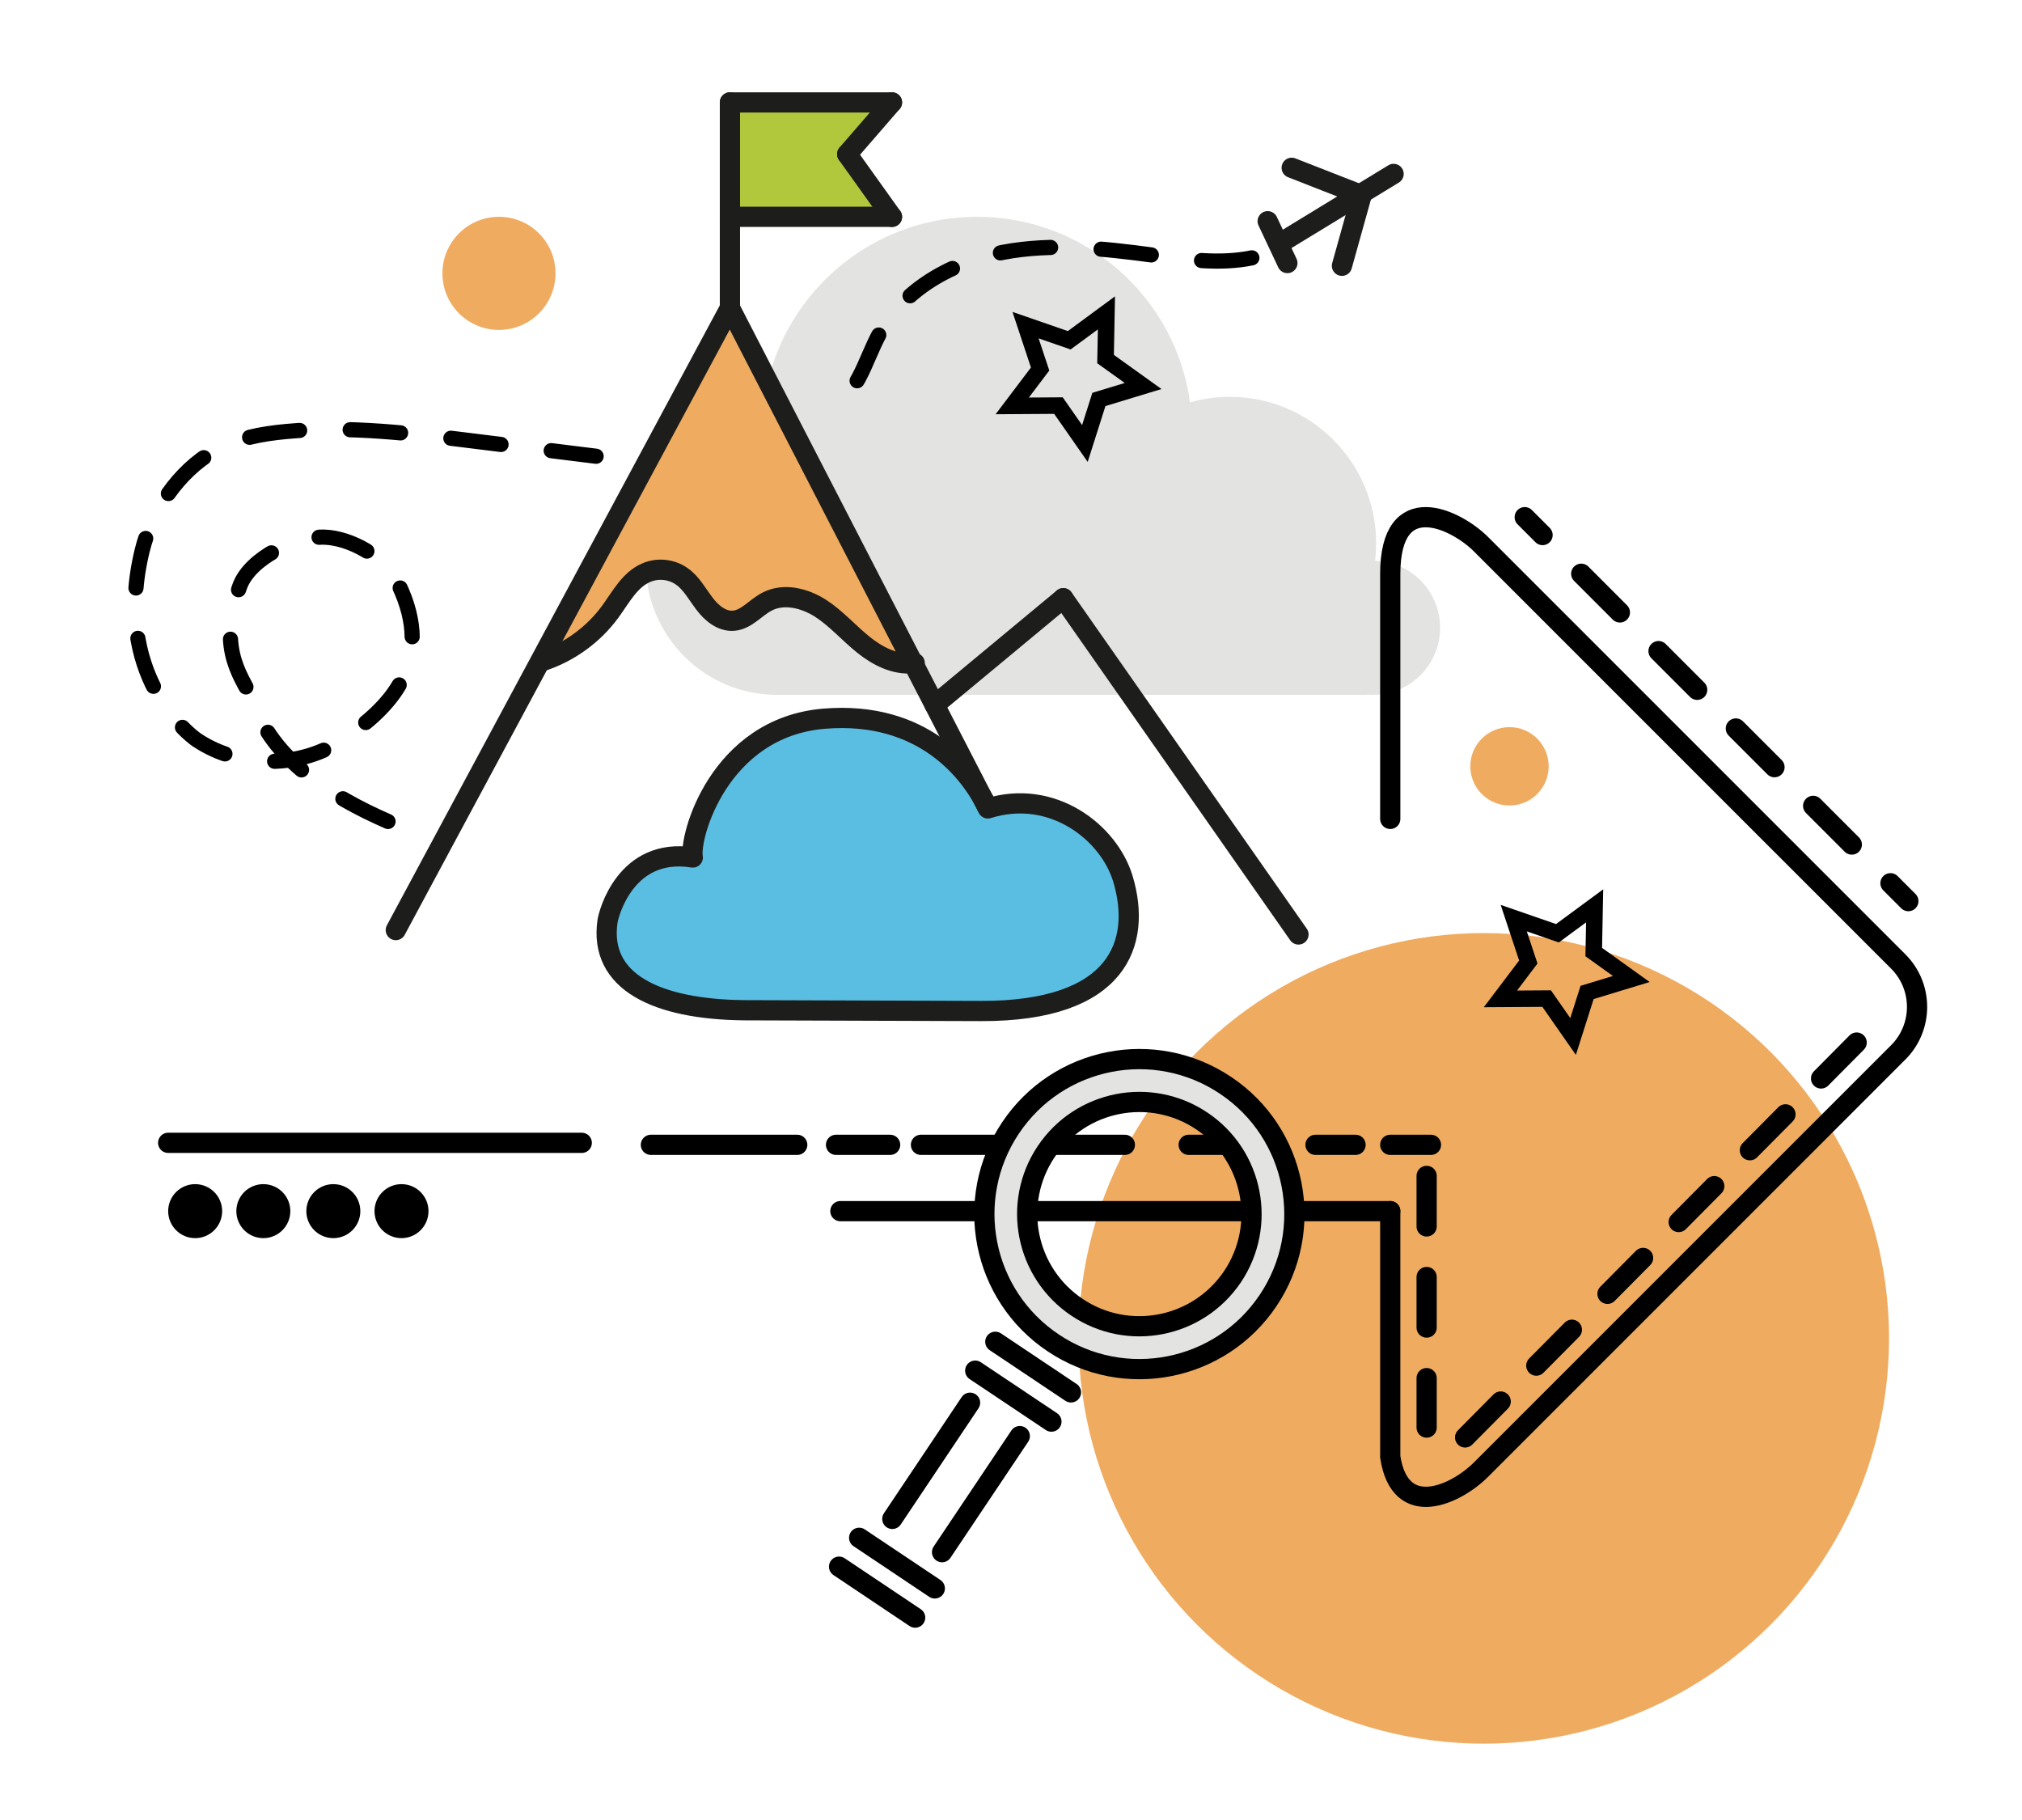 <?xml version="1.0" encoding="utf-8"?>
<!-- Generator: Adobe Illustrator 15.0.2, SVG Export Plug-In . SVG Version: 6.00 Build 0)  -->
<!DOCTYPE svg PUBLIC "-//W3C//DTD SVG 1.1//EN" "http://www.w3.org/Graphics/SVG/1.1/DTD/svg11.dtd">
<svg version="1.1" id="レイヤー_1" xmlns="http://www.w3.org/2000/svg" xmlns:xlink="http://www.w3.org/1999/xlink" x="0px"
	 y="0px" width="200px" height="180px" viewBox="0 0 200 180" enable-background="new 0 0 200 180" xml:space="preserve">
<g>
	<g>
		<g>
			<path fill="#E3E3E2" d="M129.465,68.718h5.771c0.004-0.01,0.008-0.02,0.012-0.028c0.184,0.017,0.371,0.028,0.559,0.028
				c3.666,0,6.635-2.971,6.635-6.636c0-3.597-2.861-6.519-6.432-6.626c0.065-0.564,0.109-1.135,0.109-1.715
				c0-8.004-6.486-14.496-14.494-14.496c-1.358,0-2.671,0.201-3.919,0.551c-1.419-10.364-10.302-18.354-21.064-18.354
				c-11.749,0-21.268,9.525-21.268,21.263c0,0.05,0.002,0.097,0.002,0.145c-6.468,0.738-11.497,6.223-11.497,12.89
				c0,7.166,5.812,12.98,12.98,12.98H129.465z"/>
		</g>
	</g>
	<g>
		<circle fill="#EFAC61" cx="146.766" cy="132.367" r="40.085"/>
	</g>
	<g>
		<g>
			<circle cx="19.304" cy="119.783" r="2.67"/>
		</g>
		<g>
			<circle cx="26.047" cy="119.783" r="2.67"/>
		</g>
		<g>
			<circle cx="32.971" cy="119.783" r="2.67"/>
		</g>
		<g>
			<circle cx="39.713" cy="119.783" r="2.67"/>
		</g>
	</g>
	<g>
		<circle fill="#EFAC61" cx="149.307" cy="75.79" r="3.876"/>
	</g>
	<g>
		<circle fill="#EFAC61" cx="49.354" cy="27.035" r="5.594"/>
	</g>
	<g>
		<g id="XMLID_1_">
			<g>
				<path fill="#59BEE2" d="M111.08,86.946c1.867,6.267-0.392,13.076-14.022,13.044l-23.48-0.076
					c-8.613-0.098-14.347-2.791-13.489-8.786c0.108-0.75,1.803-7.375,8.438-6.321c-0.401-1.965,2.563-12.859,12.99-13.728
					c9.883-0.815,14.314,5.387,15.759,8.004l0.033,0.065l0.239,0.456l0.033,0.076c0.055,0.108,0.098,0.195,0.13,0.271
					C104.096,77.954,109.7,82.32,111.08,86.946z"/>
				<path fill="#EFAC61" d="M72.198,30.449l18.116,35.135c-1.781,0.206-3.519-0.695-4.92-1.825
					c-1.444-1.162-2.672-2.585-4.225-3.595c-1.564-0.999-3.605-1.521-5.256-0.684c-1.173,0.586-2.063,1.814-3.367,1.912
					c-1.162,0.087-2.183-0.771-2.878-1.705c-0.706-0.923-1.26-1.999-2.215-2.672c-1-0.717-2.368-0.869-3.498-0.391
					c-1.65,0.685-2.541,2.433-3.595,3.877c-1.684,2.303-4.116,4.051-6.832,4.92l-0.086-0.043L72.198,30.449z"/>
				<polygon fill="#B2C83C" points="88.229,10.128 83.797,15.244 88.229,21.445 72.198,21.445 72.198,10.128 				"/>
			</g>
			<g>
				<polyline fill="none" stroke="#1D1D1B" stroke-width="2" stroke-linecap="round" stroke-miterlimit="10" points="39.149,91.986 
					53.442,65.377 72.198,30.449 				"/>
				
					<path fill="none" stroke="#1D1D1B" stroke-width="2" stroke-linecap="round" stroke-linejoin="round" stroke-miterlimit="10" d="
					M97.547,79.604c-0.065-0.13-0.152-0.293-0.239-0.456"/>
				
					<path fill="none" stroke="#1D1D1B" stroke-width="2" stroke-linecap="round" stroke-linejoin="round" stroke-miterlimit="10" d="
					M97.275,79.083c-1.444-2.617-5.875-8.819-15.759-8.004c-10.426,0.869-13.391,11.762-12.99,13.728
					c-6.636-1.053-8.33,5.572-8.438,6.321c-0.858,5.995,4.876,8.688,13.489,8.786l23.48,0.076
					c13.63,0.032,15.889-6.777,14.022-13.044c-1.38-4.626-6.984-8.993-13.37-6.994c-0.033-0.076-0.076-0.163-0.13-0.271"/>
				
					<polyline fill="none" stroke="#1D1D1B" stroke-width="2" stroke-linecap="round" stroke-linejoin="round" stroke-miterlimit="10" points="
					72.198,30.449 90.314,65.583 97.275,79.083 97.308,79.148 97.547,79.604 97.58,79.681 				"/>
				
					<line fill="none" stroke="#1D1D1B" stroke-width="2" stroke-linecap="round" stroke-linejoin="round" stroke-miterlimit="10" x1="128.436" y1="92.42" x2="105.172" y2="59.165"/>
				
					<line fill="none" stroke="#1D1D1B" stroke-width="2" stroke-linecap="round" stroke-linejoin="round" stroke-miterlimit="10" x1="92.454" y1="69.721" x2="105.172" y2="59.165"/>
				
					<polyline fill="none" stroke="#1D1D1B" stroke-width="2" stroke-linecap="round" stroke-linejoin="round" stroke-miterlimit="10" points="
					72.198,30.449 72.198,21.445 72.198,10.128 				"/>
				
					<line fill="none" stroke="#1D1D1B" stroke-width="2" stroke-linecap="round" stroke-linejoin="round" stroke-miterlimit="10" x1="72.198" y1="21.445" x2="88.229" y2="21.445"/>
				
					<line fill="none" stroke="#1D1D1B" stroke-width="2" stroke-linecap="round" stroke-linejoin="round" stroke-miterlimit="10" x1="72.198" y1="10.128" x2="88.229" y2="10.128"/>
				
					<line fill="none" stroke="#1D1D1B" stroke-width="2" stroke-linecap="round" stroke-linejoin="round" stroke-miterlimit="10" x1="88.229" y1="10.128" x2="83.797" y2="15.244"/>
				
					<line fill="none" stroke="#1D1D1B" stroke-width="2" stroke-linecap="round" stroke-linejoin="round" stroke-miterlimit="10" x1="88.229" y1="21.445" x2="83.797" y2="15.244"/>
				
					<path fill="none" stroke="#1D1D1B" stroke-width="2" stroke-linecap="round" stroke-linejoin="round" stroke-miterlimit="10" d="
					M53.528,65.42c2.715-0.869,5.148-2.617,6.832-4.92c1.054-1.444,1.944-3.193,3.595-3.877c1.13-0.478,2.498-0.326,3.498,0.391
					c0.956,0.673,1.509,1.749,2.215,2.672c0.695,0.934,1.716,1.792,2.878,1.705c1.304-0.098,2.194-1.325,3.367-1.912
					c1.651-0.836,3.692-0.315,5.256,0.684c1.553,1.01,2.781,2.433,4.225,3.595c1.401,1.129,3.139,2.031,4.92,1.825
					c0.054,0,0.108,0,0.163-0.011"/>
			</g>
		</g>
	</g>
	<g>
		<path fill="none" stroke="#000000" stroke-width="2" stroke-linecap="round" stroke-miterlimit="10" d="M137.512,119.782v24.296
			c0.961,6.348,6.506,3.742,8.986,1.261l41.262-41.26c2.48-2.481,2.48-6.506,0-8.987l-41.262-41.261
			c-2.48-2.482-8.986-5.65-8.986,2.944v24.215"/>
		
			<line fill="none" stroke="#000000" stroke-width="2" stroke-linecap="round" stroke-miterlimit="10" x1="83.124" y1="119.783" x2="137.512" y2="119.783"/>
		
			<line fill="none" stroke="#000000" stroke-width="2" stroke-linecap="round" stroke-miterlimit="10" x1="64.382" y1="113.225" x2="78.856" y2="113.225"/>
		
			<line fill="none" stroke="#000000" stroke-width="2" stroke-linecap="round" stroke-miterlimit="10" x1="82.693" y1="113.225" x2="88.045" y2="113.225"/>
		
			<line fill="none" stroke="#000000" stroke-width="2" stroke-linecap="round" stroke-miterlimit="10" x1="91.094" y1="113.225" x2="111.262" y2="113.225"/>
		
			<line fill="none" stroke="#000000" stroke-width="2" stroke-linecap="round" stroke-miterlimit="10" x1="117.574" y1="113.225" x2="125.805" y2="113.225"/>
		
			<line fill="none" stroke="#000000" stroke-width="2" stroke-linecap="round" stroke-miterlimit="10" x1="130.119" y1="113.225" x2="134.08" y2="113.225"/>
		
			<line fill="none" stroke="#000000" stroke-width="2" stroke-linecap="round" stroke-miterlimit="10" x1="137.512" y1="113.225" x2="141.539" y2="113.225"/>
		<g>
			<g>
				<g>
					
						<line fill="none" stroke="#000000" stroke-width="2" stroke-linecap="round" stroke-miterlimit="10" x1="150.813" y1="51.149" x2="152.579" y2="52.917"/>
					
						<line fill="none" stroke="#000000" stroke-width="2" stroke-linecap="round" stroke-miterlimit="10" stroke-dasharray="5.409,5.409" x1="156.402" y1="56.744" x2="185.078" y2="85.44"/>
					
						<line fill="none" stroke="#000000" stroke-width="2" stroke-linecap="round" stroke-miterlimit="10" x1="186.99" y1="87.353" x2="188.758" y2="89.122"/>
				</g>
			</g>
		</g>
		
			<line fill="none" stroke="#000000" stroke-width="2" stroke-linecap="round" stroke-miterlimit="10" stroke-dasharray="5" x1="183.646" y1="103.111" x2="144.82" y2="142.26"/>
		
			<line fill="none" stroke="#000000" stroke-width="2" stroke-linecap="round" stroke-miterlimit="10" stroke-dasharray="5" x1="141.111" y1="116.297" x2="141.111" y2="141.189"/>
	</g>
	
		<line fill="none" stroke="#000000" stroke-width="2" stroke-linecap="round" stroke-miterlimit="10" x1="57.543" y1="113.027" x2="16.634" y2="113.027"/>
	<path d="M107.586,45.683l-3.315-4.751l-5.793,0.037l3.494-4.621l-1.825-5.5l5.475,1.896l4.664-3.435l-0.109,5.792l4.708,3.375
		l-5.544,1.685L107.586,45.683z M105.117,39.295l1.916,2.747l1.014-3.191l3.205-0.974l-2.723-1.952l0.064-3.348l-2.697,1.985
		l-3.164-1.096l1.055,3.179l-2.02,2.672L105.117,39.295z"/>
	<path d="M155.874,104.33l-3.315-4.751l-5.793,0.037l3.494-4.621l-1.825-5.5l5.476,1.895l4.664-3.434l-0.111,5.792l4.709,3.375
		l-5.543,1.685L155.874,104.33z M153.405,97.943l1.916,2.747l1.015-3.191l3.205-0.974l-2.723-1.951l0.064-3.349l-2.697,1.985
		l-3.165-1.096l1.056,3.179l-2.02,2.672L153.405,97.943z"/>
	<g>
		<g id="XMLID_2_">
			<g>
				<path fill="#E3E3E2" d="M121.224,107.343c7.038,4.702,8.927,14.228,4.214,21.266s-14.238,8.917-21.266,4.203
					c-7.038-4.703-8.927-14.228-4.214-21.266C104.672,104.508,114.186,102.629,121.224,107.343z M121.918,126.252
					c3.4-5.094,2.043-11.98-3.051-15.391s-11.98-2.041-15.391,3.041c-3.41,5.094-2.041,11.98,3.053,15.391
					C111.611,132.703,118.508,131.334,121.918,126.252z"/>
			</g>
			<g>
				<path fill="none" stroke="#000000" stroke-width="2" stroke-linecap="round" stroke-miterlimit="10" d="M121.918,126.252
					c-3.41,5.082-10.307,6.451-15.389,3.041c-5.094-3.41-6.462-10.297-3.053-15.391c3.41-5.082,10.297-6.451,15.391-3.041
					S125.318,121.158,121.918,126.252z"/>
				<path fill="none" stroke="#000000" stroke-width="2" stroke-linecap="round" stroke-miterlimit="10" d="M125.438,128.608
					c-4.713,7.038-14.238,8.917-21.266,4.203c-7.038-4.703-8.927-14.228-4.214-21.266c4.714-7.038,14.228-8.917,21.266-4.203
					C128.262,112.045,130.15,121.57,125.438,128.608z"/>
				
					<line fill="none" stroke="#000000" stroke-width="2" stroke-linecap="round" stroke-miterlimit="10" x1="98.449" y1="132.703" x2="105.932" y2="137.709"/>
				
					<line fill="none" stroke="#000000" stroke-width="2" stroke-linecap="round" stroke-miterlimit="10" x1="96.461" y1="135.559" x2="103.998" y2="140.599"/>
				
					<line fill="none" stroke="#000000" stroke-width="2" stroke-linecap="round" stroke-miterlimit="10" x1="84.981" y1="152.089" x2="92.464" y2="157.096"/>
				
					<line fill="none" stroke="#000000" stroke-width="2" stroke-linecap="round" stroke-miterlimit="10" x1="82.994" y1="154.945" x2="90.52" y2="159.984"/>
				
					<line fill="none" stroke="#000000" stroke-width="2" stroke-linecap="round" stroke-miterlimit="10" x1="95.951" y1="138.73" x2="88.261" y2="150.221"/>
				
					<line fill="none" stroke="#000000" stroke-width="2" stroke-linecap="round" stroke-miterlimit="10" x1="100.871" y1="142.032" x2="93.181" y2="153.512"/>
			</g>
		</g>
	</g>
	<g>
		
			<line fill="none" stroke="#1D1D1B" stroke-width="2" stroke-linecap="round" stroke-linejoin="round" stroke-miterlimit="10" x1="126.811" y1="23.932" x2="137.844" y2="17.201"/>
		
			<line fill="none" stroke="#1D1D1B" stroke-width="2" stroke-linecap="round" stroke-linejoin="round" stroke-miterlimit="10" x1="134.683" y1="19.301" x2="127.764" y2="16.595"/>
		
			<line fill="none" stroke="#1D1D1B" stroke-width="2" stroke-linecap="round" stroke-linejoin="round" stroke-miterlimit="10" x1="132.734" y1="26.287" x2="134.683" y2="19.301"/>
		
			<line fill="none" stroke="#1D1D1B" stroke-width="2" stroke-linecap="round" stroke-linejoin="round" stroke-miterlimit="10" x1="127.338" y1="26.017" x2="125.389" y2="21.879"/>
	</g>
	
		<path fill="none" stroke="#000000" stroke-width="1.5" stroke-linecap="round" stroke-linejoin="round" stroke-miterlimit="10" stroke-dasharray="5" d="
		M123.825,25.502c-3.196,0.653-6.501,0.171-9.733-0.263c-4.945-0.665-9.995-1.214-14.896-0.281
		c-4.901,0.932-9.704,3.563-12.138,7.917c-0.814,1.456-1.341,3.056-2.131,4.525c-0.79,1.469-1.917,2.857-3.479,3.443"/>
	
		<path fill="none" stroke="#000000" stroke-width="1.5" stroke-linecap="round" stroke-linejoin="round" stroke-miterlimit="10" stroke-dasharray="5" d="
		M38.382,81.244c-5.655-2.473-11.448-6.104-13.409-11.957c-0.657-1.963-3.723-4.756-1.234-11.363
		c1.032-2.738,5.494-4.917,8.417-4.797c2.455,0.101,5.915,1.875,7.241,4.616c3.822,7.903-1.102,12.379-5.342,15.318
		s-10.282,2.993-14.574,0.129c-0.903-0.603-8.367-6.532-5.426-18.706c0.957-3.959,3.608-7.876,7.147-9.895
		c2.147-1.224,4.644-1.684,7.105-1.913c6.216-0.579,12.47,0.191,18.666,0.96c3.997,0.496,7.994,0.992,11.991,1.487"/>
</g>
</svg>
